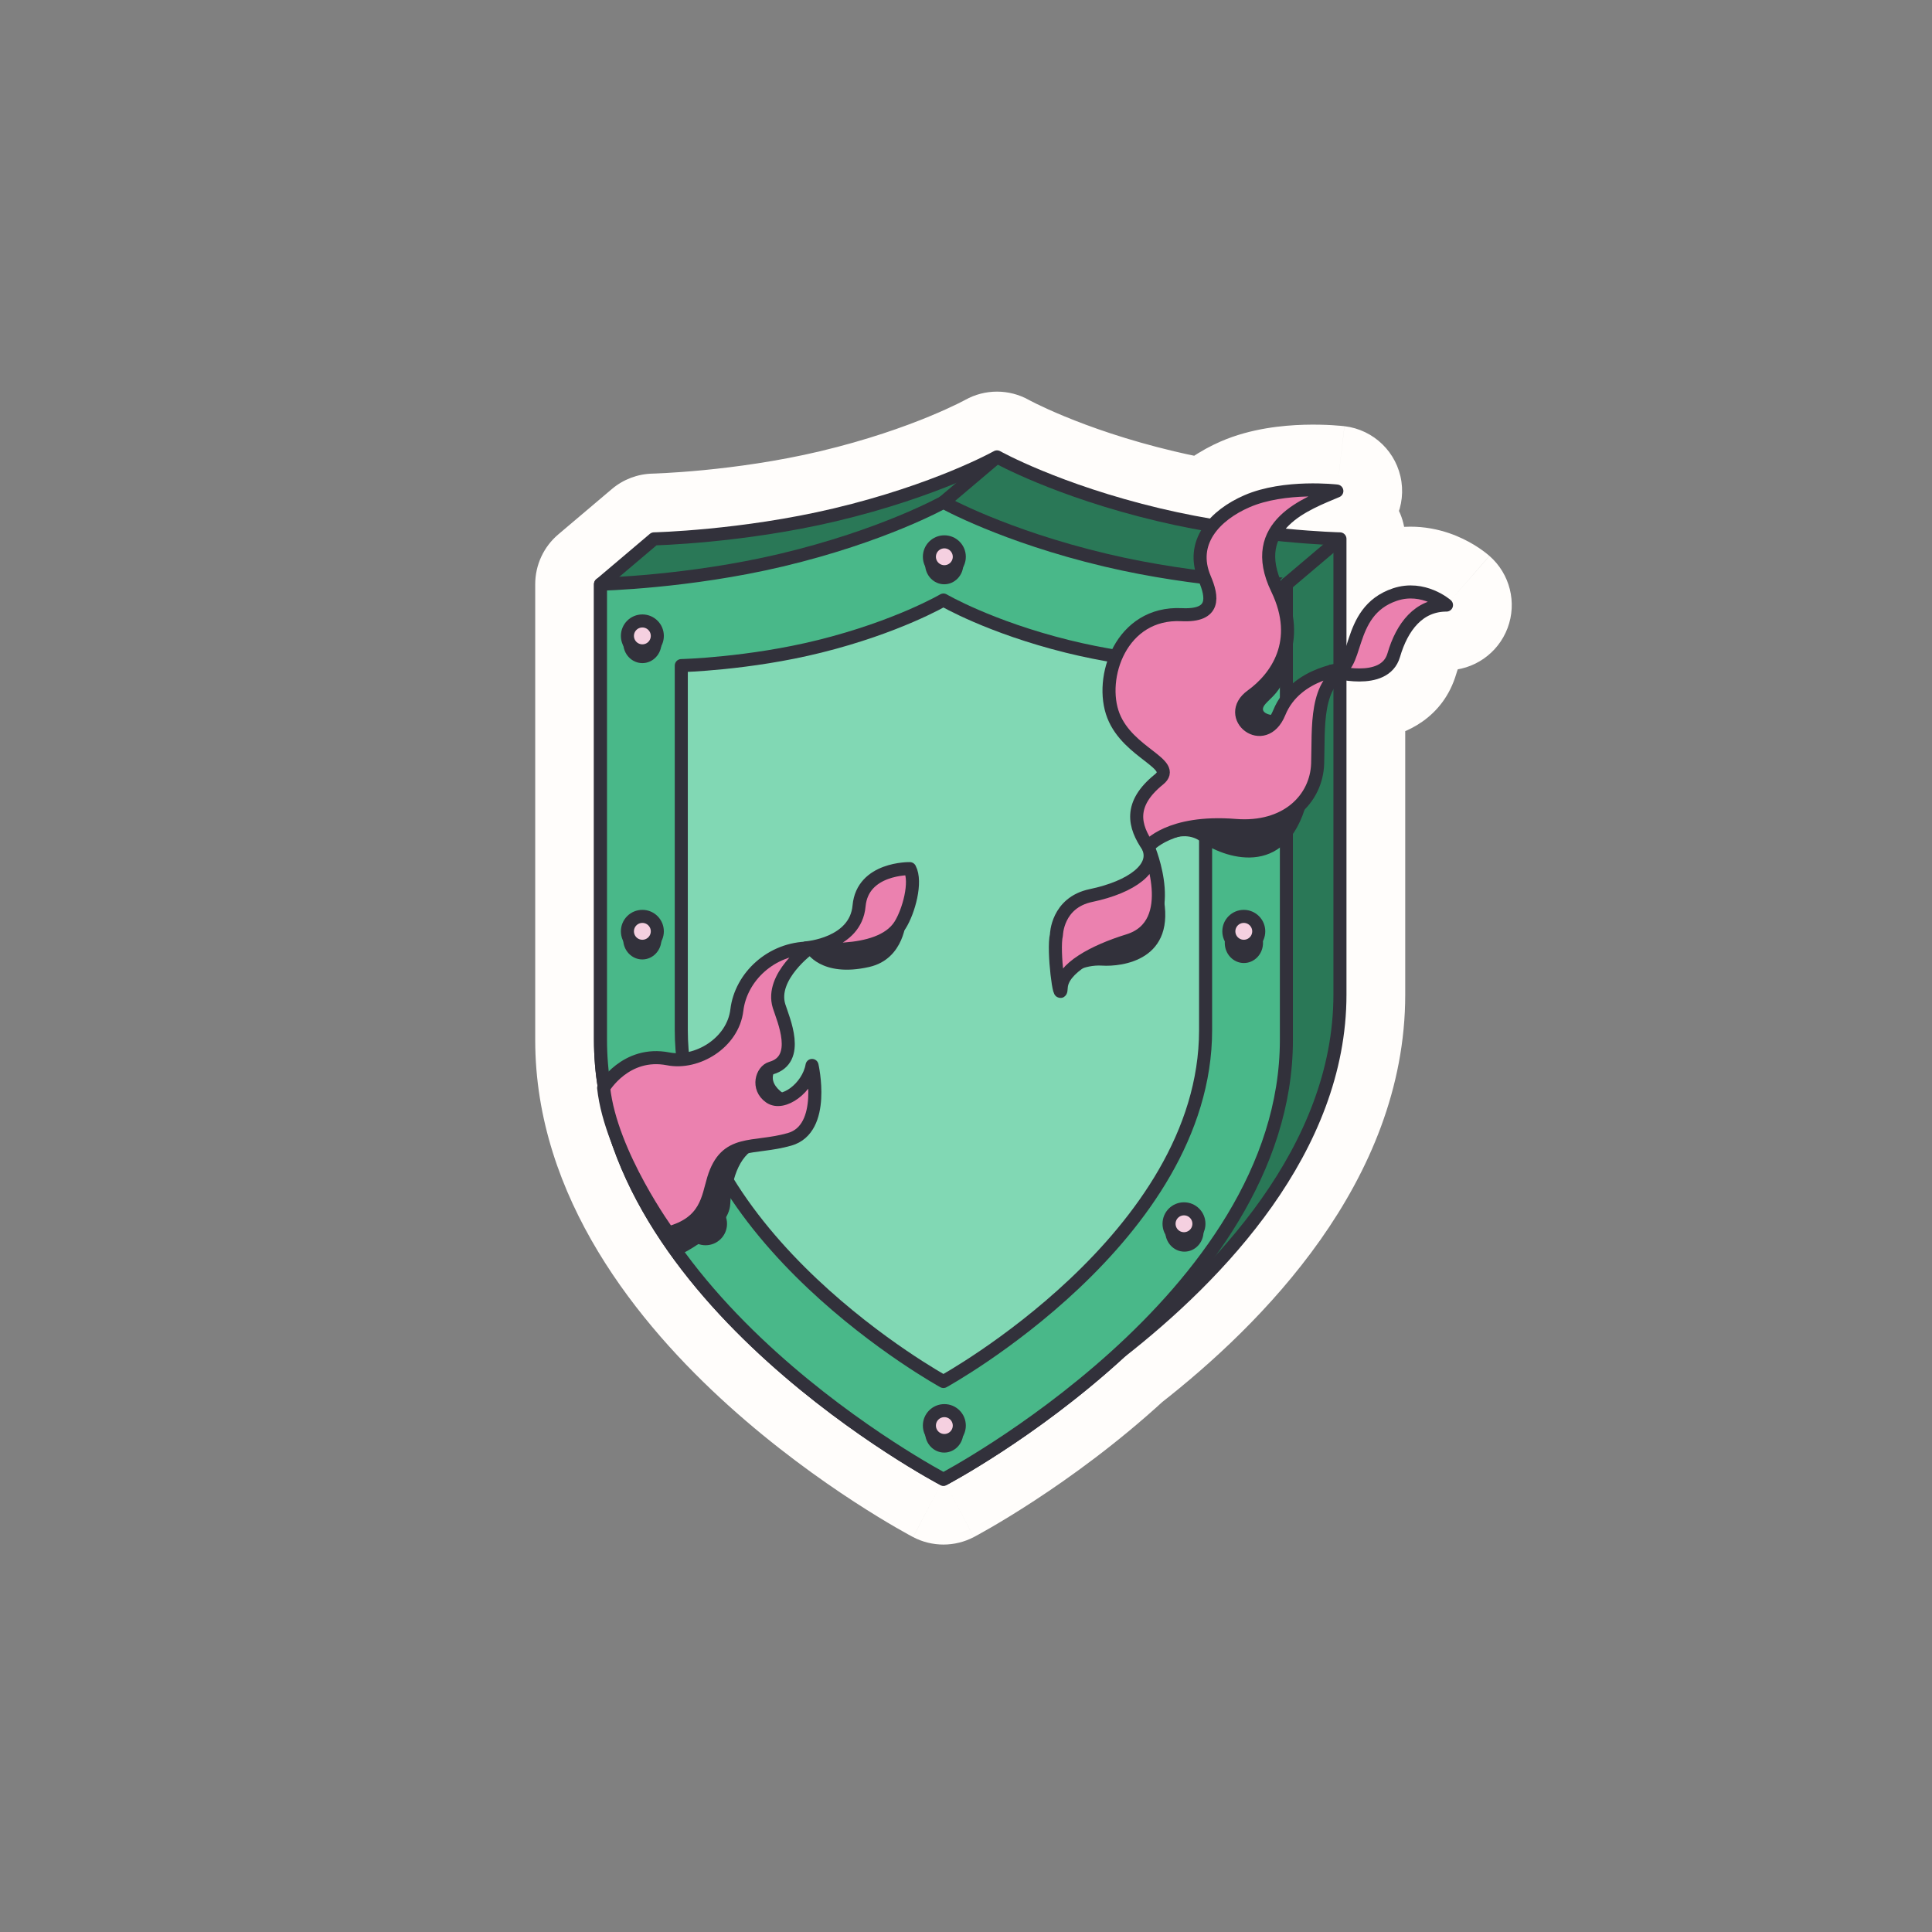 <?xml version="1.0" encoding="utf-8"?>
<svg xmlns="http://www.w3.org/2000/svg" width="128" height="128" viewBox="0 0 128 128" fill="none">
<rect x="0" y="0" width="128" height="128" fill="#808080" stroke="none"/>
<mask id="path-1-outside-1_1163_1443" maskUnits="userSpaceOnUse" x="34.784" y="25.27" width="66" height="78" fill="black">
<rect fill="white" x="34.784" y="25.27" width="66" height="78"/>
<path fill-rule="evenodd" clip-rule="evenodd" d="M76.79 34.108C70.044 32.507 66.054 30.27 66.054 30.27C66.054 30.27 62.064 32.507 55.317 34.108C49.163 35.568 43.332 35.701 43.332 35.701L39.784 38.705V68.898C39.784 86.085 62.505 98.007 62.505 98.007C62.505 98.007 68.418 94.903 74.211 89.582C80.727 84.487 88.775 76.124 88.775 65.895V44.585C89.783 44.782 91.878 44.987 92.338 43.408C92.89 41.515 93.999 40.087 95.834 40.087C95.834 40.087 94.316 38.758 92.426 39.388C90.539 40.017 90.045 41.556 89.654 42.776C89.425 43.489 89.231 44.093 88.815 44.341C88.802 44.343 88.789 44.345 88.775 44.348V35.701L88.773 35.701C88.702 35.699 86.964 35.655 84.416 35.383C85.179 33.953 86.982 33.198 88.223 32.678L88.224 32.678C88.345 32.627 88.46 32.578 88.569 32.532C88.569 32.532 85.103 32.125 82.609 33.21C81.72 33.597 80.901 34.142 80.329 34.822C79.189 34.629 77.996 34.394 76.79 34.108Z"/>
</mask>
<path fill-rule="evenodd" clip-rule="evenodd" d="M76.79 34.108C70.044 32.507 66.054 30.27 66.054 30.27C66.054 30.27 62.064 32.507 55.317 34.108C49.163 35.568 43.332 35.701 43.332 35.701L39.784 38.705V68.898C39.784 86.085 62.505 98.007 62.505 98.007C62.505 98.007 68.418 94.903 74.211 89.582C80.727 84.487 88.775 76.124 88.775 65.895V44.585C89.783 44.782 91.878 44.987 92.338 43.408C92.89 41.515 93.999 40.087 95.834 40.087C95.834 40.087 94.316 38.758 92.426 39.388C90.539 40.017 90.045 41.556 89.654 42.776C89.425 43.489 89.231 44.093 88.815 44.341C88.802 44.343 88.789 44.345 88.775 44.348V35.701L88.773 35.701C88.702 35.699 86.964 35.655 84.416 35.383C85.179 33.953 86.982 33.198 88.223 32.678L88.224 32.678C88.345 32.627 88.46 32.578 88.569 32.532C88.569 32.532 85.103 32.125 82.609 33.21C81.72 33.597 80.901 34.142 80.329 34.822C79.189 34.629 77.996 34.394 76.79 34.108Z" fill="#FFFDFB"/>
<path d="M66.054 30.27L68.168 26.498C66.854 25.762 65.253 25.762 63.939 26.498L66.054 30.27ZM76.79 34.108L75.792 38.315L75.792 38.315L76.79 34.108ZM55.317 34.108L56.316 38.315L56.316 38.315L55.317 34.108ZM43.332 35.701L43.233 31.378C42.245 31.4 41.293 31.761 40.538 32.4L43.332 35.701ZM39.784 38.705L36.99 35.404C36.019 36.225 35.459 37.433 35.459 38.705H39.784ZM62.505 98.007L60.496 101.836C61.755 102.496 63.257 102.496 64.515 101.836L62.505 98.007ZM74.211 89.582L71.547 86.176C71.457 86.246 71.37 86.32 71.286 86.398L74.211 89.582ZM88.775 44.585L89.607 40.341C88.338 40.093 87.025 40.425 86.027 41.246C85.029 42.068 84.451 43.292 84.451 44.585H88.775ZM92.338 43.408L96.49 44.618L96.49 44.618L92.338 43.408ZM95.834 40.087V44.411C97.635 44.411 99.248 43.295 99.882 41.609C100.515 39.923 100.038 38.021 98.683 36.834L95.834 40.087ZM92.426 39.388L91.058 35.286L91.058 35.286L92.426 39.388ZM89.654 42.776L93.771 44.097L93.771 44.097L89.654 42.776ZM88.815 44.341L89.549 48.602C90.071 48.512 90.572 48.327 91.026 48.057L88.815 44.341ZM88.775 44.348H84.451C84.451 45.627 85.018 46.841 85.999 47.663C86.98 48.485 88.275 48.83 89.534 48.605L88.775 44.348ZM88.775 35.701H93.1C93.1 33.357 91.232 31.44 88.889 31.378L88.775 35.701ZM88.773 35.701L88.887 31.378L88.883 31.378L88.773 35.701ZM84.416 35.383L80.601 33.347C79.924 34.615 79.921 36.137 80.594 37.407C81.267 38.678 82.527 39.531 83.957 39.683L84.416 35.383ZM88.223 32.678L89.894 36.667L89.904 36.662L88.223 32.678ZM88.224 32.678L86.553 28.689L86.543 28.693L88.224 32.678ZM88.569 32.532L90.272 36.507C92.073 35.736 93.13 33.85 92.849 31.912C92.568 29.973 91.019 28.466 89.074 28.237L88.569 32.532ZM82.609 33.21L80.883 29.245L80.883 29.245L82.609 33.21ZM80.329 34.822L79.606 39.086C81.117 39.342 82.651 38.779 83.638 37.605L80.329 34.822ZM66.054 30.27C63.94 34.042 63.94 34.043 63.941 34.043C63.941 34.044 63.942 34.044 63.943 34.044C63.944 34.045 63.945 34.046 63.946 34.046C63.949 34.048 63.952 34.049 63.955 34.051C63.961 34.054 63.968 34.058 63.976 34.063C63.992 34.072 64.012 34.083 64.036 34.096C64.084 34.122 64.147 34.156 64.226 34.197C64.384 34.28 64.603 34.393 64.882 34.529C65.438 34.801 66.232 35.169 67.243 35.586C69.265 36.42 72.167 37.455 75.792 38.315L77.789 29.9C74.667 29.159 72.201 28.276 70.541 27.591C69.712 27.249 69.086 26.958 68.683 26.761C68.482 26.662 68.337 26.587 68.25 26.542C68.207 26.519 68.178 26.503 68.164 26.496C68.157 26.492 68.154 26.49 68.155 26.491C68.155 26.491 68.156 26.492 68.159 26.493C68.16 26.493 68.161 26.494 68.162 26.495C68.163 26.495 68.164 26.496 68.165 26.496C68.165 26.497 68.166 26.497 68.166 26.497C68.167 26.498 68.168 26.498 66.054 30.27ZM56.316 38.315C59.941 37.455 62.843 36.42 64.864 35.586C65.876 35.169 66.67 34.801 67.226 34.529C67.504 34.392 67.724 34.28 67.881 34.197C67.96 34.156 68.024 34.121 68.072 34.096C68.096 34.083 68.116 34.072 68.132 34.063C68.14 34.058 68.147 34.054 68.153 34.051C68.156 34.049 68.159 34.048 68.161 34.046C68.162 34.045 68.164 34.045 68.165 34.044C68.165 34.044 68.166 34.043 68.166 34.043C68.167 34.043 68.168 34.042 66.054 30.27C63.939 26.498 63.94 26.498 63.941 26.497C63.941 26.497 63.942 26.497 63.942 26.497C63.943 26.496 63.944 26.495 63.945 26.495C63.946 26.494 63.948 26.494 63.949 26.493C63.951 26.492 63.952 26.491 63.952 26.491C63.953 26.491 63.95 26.492 63.943 26.496C63.929 26.503 63.9 26.519 63.857 26.542C63.77 26.587 63.625 26.662 63.424 26.761C63.021 26.958 62.396 27.249 61.567 27.591C59.907 28.276 57.441 29.159 54.319 29.9L56.316 38.315ZM43.332 35.701C43.431 40.024 43.431 40.024 43.432 40.024C43.432 40.024 43.433 40.024 43.433 40.024C43.434 40.024 43.435 40.024 43.436 40.024C43.438 40.024 43.44 40.024 43.443 40.024C43.448 40.024 43.455 40.023 43.463 40.023C43.48 40.023 43.502 40.022 43.529 40.021C43.584 40.02 43.661 40.017 43.758 40.014C43.953 40.006 44.229 39.994 44.577 39.975C45.271 39.937 46.253 39.87 47.434 39.756C49.784 39.528 52.987 39.105 56.316 38.315L54.319 29.9C51.494 30.57 48.705 30.944 46.6 31.148C45.554 31.249 44.694 31.307 44.102 31.339C43.807 31.356 43.58 31.366 43.431 31.371C43.357 31.374 43.303 31.376 43.269 31.377C43.252 31.377 43.241 31.378 43.235 31.378C43.232 31.378 43.23 31.378 43.23 31.378C43.23 31.378 43.23 31.378 43.231 31.378C43.231 31.378 43.231 31.378 43.232 31.378C43.232 31.378 43.233 31.378 43.233 31.378C43.233 31.378 43.233 31.378 43.332 35.701ZM42.578 42.005L46.126 39.002L40.538 32.4L36.99 35.404L42.578 42.005ZM44.108 68.898V38.705H35.459V68.898H44.108ZM62.505 98.007C64.515 94.177 64.516 94.178 64.516 94.178C64.517 94.178 64.518 94.179 64.518 94.179C64.519 94.18 64.519 94.18 64.519 94.18C64.52 94.18 64.519 94.18 64.516 94.178C64.511 94.176 64.501 94.17 64.486 94.162C64.455 94.145 64.404 94.118 64.334 94.079C64.194 94.002 63.977 93.881 63.695 93.718C63.131 93.391 62.308 92.898 61.314 92.251C59.316 90.951 56.67 89.06 54.042 86.688C48.609 81.782 44.108 75.596 44.108 68.898H35.459C35.459 79.388 42.319 87.756 48.247 93.107C51.3 95.864 54.334 98.027 56.597 99.5C57.732 100.239 58.685 100.811 59.363 101.204C59.703 101.4 59.974 101.552 60.167 101.658C60.263 101.711 60.339 101.752 60.395 101.782C60.422 101.797 60.445 101.809 60.462 101.818C60.47 101.822 60.477 101.826 60.483 101.829C60.486 101.831 60.489 101.832 60.491 101.833C60.492 101.834 60.493 101.834 60.494 101.835C60.495 101.835 60.496 101.836 62.505 98.007ZM71.286 86.398C68.61 88.855 65.884 90.819 63.818 92.171C62.789 92.844 61.936 93.358 61.35 93.698C61.057 93.868 60.831 93.994 60.685 94.075C60.612 94.115 60.558 94.144 60.526 94.161C60.51 94.17 60.5 94.176 60.494 94.178C60.492 94.18 60.491 94.18 60.491 94.18C60.491 94.18 60.491 94.18 60.492 94.18C60.492 94.179 60.493 94.179 60.494 94.179C60.494 94.179 60.494 94.178 60.495 94.178C60.495 94.178 60.496 94.178 62.505 98.007C64.515 101.836 64.516 101.835 64.516 101.835C64.517 101.835 64.517 101.834 64.518 101.834C64.519 101.834 64.52 101.833 64.521 101.833C64.523 101.831 64.526 101.83 64.529 101.828C64.535 101.825 64.542 101.821 64.551 101.817C64.568 101.807 64.591 101.795 64.62 101.78C64.678 101.749 64.757 101.706 64.857 101.651C65.056 101.541 65.338 101.383 65.69 101.179C66.393 100.771 67.38 100.176 68.553 99.408C70.891 97.879 74.019 95.63 77.136 92.767L71.286 86.398ZM84.451 65.895C84.451 73.936 77.959 81.163 71.547 86.176L76.874 92.989C83.496 87.811 93.1 78.311 93.1 65.895H84.451ZM84.451 44.585V65.895H93.1V44.585H84.451ZM87.944 48.829C88.617 48.96 90.008 49.18 91.495 48.924C93.08 48.651 95.616 47.614 96.49 44.618L88.187 42.197C88.348 41.644 88.714 41.128 89.199 40.779C89.615 40.478 89.96 40.413 90.029 40.401C90.108 40.387 90.096 40.399 89.97 40.391C89.857 40.384 89.728 40.365 89.607 40.341L87.944 48.829ZM96.49 44.618C96.562 44.372 96.634 44.204 96.687 44.102C96.742 43.999 96.759 43.997 96.71 44.048C96.654 44.105 96.531 44.211 96.336 44.296C96.135 44.385 95.952 44.411 95.834 44.411V35.763C91.066 35.763 88.928 39.658 88.187 42.197L96.49 44.618ZM95.834 40.087C98.683 36.834 98.681 36.833 98.68 36.831C98.68 36.831 98.678 36.83 98.677 36.829C98.675 36.827 98.674 36.826 98.671 36.824C98.668 36.821 98.664 36.817 98.66 36.814C98.651 36.807 98.643 36.799 98.634 36.792C98.615 36.776 98.595 36.759 98.573 36.741C98.529 36.704 98.477 36.663 98.418 36.616C98.3 36.525 98.149 36.414 97.969 36.293C97.614 36.056 97.112 35.761 96.485 35.503C95.236 34.988 93.278 34.546 91.058 35.286L93.793 43.49C93.464 43.6 93.21 43.507 93.192 43.5C93.181 43.495 93.177 43.493 93.165 43.485C93.157 43.48 93.139 43.468 93.112 43.446C93.098 43.435 93.08 43.421 93.059 43.404C93.049 43.395 93.037 43.386 93.025 43.375C93.019 43.37 93.012 43.364 93.006 43.358C93.002 43.355 92.999 43.353 92.995 43.349C92.994 43.348 92.992 43.346 92.99 43.345C92.989 43.344 92.988 43.343 92.987 43.343C92.986 43.341 92.985 43.34 95.834 40.087ZM91.058 35.286C86.907 36.669 85.894 40.341 85.536 41.455L93.771 44.097C93.875 43.773 93.935 43.593 93.999 43.432C94.058 43.286 94.089 43.242 94.084 43.25C94.072 43.267 94.025 43.331 93.938 43.4C93.847 43.472 93.782 43.494 93.793 43.49L91.058 35.286ZM85.536 41.455C85.475 41.646 85.44 41.755 85.408 41.844C85.377 41.932 85.375 41.927 85.401 41.873C85.425 41.822 85.512 41.647 85.684 41.426C85.865 41.195 86.161 40.888 86.603 40.625L91.026 48.057C92.31 47.292 92.93 46.178 93.209 45.592C93.488 45.006 93.683 44.373 93.771 44.097L85.536 41.455ZM89.534 48.605C89.54 48.604 89.544 48.603 89.549 48.602L88.08 40.079C88.059 40.083 88.038 40.087 88.016 40.09L89.534 48.605ZM84.451 35.701V44.348H93.1V35.701H84.451ZM88.659 40.024L88.662 40.024L88.889 31.378L88.887 31.378L88.659 40.024ZM83.957 39.683C86.656 39.971 88.516 40.02 88.663 40.024L88.883 31.378C88.882 31.378 88.783 31.376 88.596 31.368C88.408 31.36 88.132 31.348 87.78 31.327C87.075 31.285 86.071 31.211 84.874 31.083L83.957 39.683ZM86.553 28.689C85.97 28.933 84.903 29.372 83.87 30.008C82.847 30.64 81.49 31.682 80.601 33.347L88.231 37.419C88.105 37.654 88.031 37.603 88.41 37.37C88.781 37.141 89.235 36.943 89.894 36.666L86.553 28.689ZM86.543 28.693L86.542 28.694L89.904 36.662L89.905 36.662L86.543 28.693ZM86.867 28.557C86.777 28.595 86.678 28.637 86.553 28.689L89.894 36.666C90.012 36.617 90.144 36.562 90.272 36.507L86.867 28.557ZM84.335 37.175C84.834 36.958 85.677 36.814 86.649 36.786C87.087 36.774 87.47 36.787 87.737 36.802C87.869 36.81 87.968 36.818 88.026 36.823C88.055 36.826 88.073 36.828 88.08 36.828C88.084 36.829 88.084 36.829 88.082 36.829C88.081 36.828 88.079 36.828 88.076 36.828C88.074 36.828 88.073 36.828 88.071 36.827C88.07 36.827 88.069 36.827 88.068 36.827C88.068 36.827 88.067 36.827 88.067 36.827C88.066 36.827 88.065 36.827 88.569 32.532C89.074 28.237 89.073 28.237 89.072 28.237C89.072 28.237 89.071 28.237 89.07 28.237C89.069 28.236 89.068 28.236 89.067 28.236C89.064 28.236 89.061 28.236 89.058 28.235C89.052 28.235 89.045 28.234 89.037 28.233C89.021 28.231 89.002 28.229 88.979 28.227C88.934 28.222 88.876 28.216 88.805 28.21C88.664 28.197 88.473 28.182 88.24 28.168C87.779 28.141 87.14 28.12 86.4 28.141C85.015 28.181 82.878 28.377 80.883 29.245L84.335 37.175ZM83.638 37.605C83.638 37.606 83.65 37.591 83.681 37.563C83.712 37.535 83.758 37.499 83.82 37.455C83.947 37.367 84.12 37.268 84.335 37.175L80.883 29.245C79.574 29.815 78.138 30.708 77.019 32.038L83.638 37.605ZM75.792 38.315C77.102 38.626 78.388 38.879 79.606 39.086L81.051 30.558C79.99 30.379 78.89 30.162 77.788 29.9L75.792 38.315Z" fill="#FFFDFB" mask="url(#path-1-outside-1_1163_1443)"/>
<path d="M76.79 34.108C70.044 32.507 66.054 30.27 66.054 30.27C66.054 30.27 62.064 32.507 55.317 34.108C49.163 35.568 43.332 35.701 43.332 35.701L39.784 38.705V68.898C39.784 86.085 62.505 98.007 62.505 98.007C62.505 98.007 68.418 94.903 74.211 89.582C80.727 84.487 88.775 76.124 88.775 65.895V35.701C88.775 35.701 82.944 35.568 76.79 34.108Z" fill="#2A7857" stroke="#32313B" stroke-width="0.865" stroke-miterlimit="10" stroke-linejoin="round"/>
<path d="M73.242 37.111C66.496 35.51 62.505 33.274 62.505 33.274C62.505 33.274 58.516 35.51 51.769 37.111C45.615 38.571 39.784 38.704 39.784 38.704V68.898C39.784 86.085 62.505 98.006 62.505 98.006C62.505 98.006 85.227 86.085 85.227 68.898V38.704C85.227 38.705 79.396 38.571 73.242 37.111Z" fill="#49B889" stroke="#32313B" stroke-width="0.865" stroke-miterlimit="10" stroke-linejoin="round"/>
<path d="M70.713 42.823C65.555 41.543 62.505 39.754 62.505 39.754C62.505 39.754 59.456 41.543 54.298 42.823C49.594 43.991 45.137 44.097 45.137 44.097V68.246C45.137 81.992 62.505 91.526 62.505 91.526C62.505 91.526 79.874 81.992 79.874 68.246V44.097C79.874 44.097 75.417 43.991 70.713 42.823Z" fill="#81D8B4" stroke="#32313B" stroke-width="0.865" stroke-miterlimit="10" stroke-linejoin="round"/>
<path d="M62.506 33.274L66.054 30.27" stroke="#32313B" stroke-width="0.865" stroke-miterlimit="10" stroke-linejoin="round"/>
<path d="M85.227 38.705L88.775 35.701" stroke="#32313B" stroke-width="0.865" stroke-miterlimit="10" stroke-linejoin="round"/>
<path d="M62.558 38.71C63.258 38.71 63.825 38.113 63.825 37.377C63.825 36.641 63.258 36.044 62.558 36.044C61.858 36.044 61.291 36.641 61.291 37.377C61.291 38.113 61.858 38.71 62.558 38.71Z" fill="#32313B"/>
<path d="M42.558 43.933C43.258 43.933 43.825 43.336 43.825 42.6C43.825 41.864 43.258 41.267 42.558 41.267C41.858 41.267 41.291 41.864 41.291 42.6C41.291 43.336 41.858 43.933 42.558 43.933Z" fill="#32313B"/>
<path d="M42.555 63.566C43.255 63.566 43.822 62.969 43.822 62.233C43.822 61.497 43.255 60.901 42.555 60.901C41.855 60.901 41.288 61.497 41.288 62.233C41.288 62.969 41.855 63.566 42.555 63.566Z" fill="#32313B"/>
<path d="M62.556 96.237C63.256 96.237 63.823 95.64 63.823 94.904C63.823 94.168 63.256 93.572 62.556 93.572C61.856 93.572 61.289 94.168 61.289 94.904C61.289 95.64 61.856 96.237 62.556 96.237Z" fill="#32313B"/>
<path d="M78.471 82.925C79.171 82.925 79.738 82.328 79.738 81.592C79.738 80.856 79.171 80.26 78.471 80.26C77.771 80.26 77.204 80.856 77.204 81.592C77.204 82.328 77.771 82.925 78.471 82.925Z" fill="#32313B"/>
<path d="M82.411 63.803C83.11 63.803 83.678 63.206 83.678 62.47C83.678 61.734 83.11 61.138 82.411 61.138C81.711 61.138 81.144 61.734 81.144 62.47C81.144 63.206 81.711 63.803 82.411 63.803Z" fill="#32313B"/>
<path d="M82.374 44.2C83.073 44.2 83.641 43.603 83.641 42.867C83.641 42.131 83.073 41.535 82.374 41.535C81.674 41.535 81.107 42.131 81.107 42.867C81.107 43.603 81.674 44.2 82.374 44.2Z" fill="#32313B"/>
<path d="M62.566 37.878C63.112 37.878 63.556 37.434 63.556 36.888C63.556 36.341 63.112 35.898 62.566 35.898C62.019 35.898 61.575 36.341 61.575 36.888C61.575 37.434 62.019 37.878 62.566 37.878Z" fill="#F5D0E0" stroke="#32313B" stroke-width="0.865" stroke-miterlimit="10" stroke-linejoin="round"/>
<path d="M62.566 95.438C63.112 95.438 63.556 94.995 63.556 94.448C63.556 93.901 63.112 93.458 62.566 93.458C62.019 93.458 61.575 93.901 61.575 94.448C61.575 94.995 62.019 95.438 62.566 95.438Z" fill="#F5D0E0" stroke="#32313B" stroke-width="0.865" stroke-miterlimit="10" stroke-linejoin="round"/>
<path d="M42.559 43.121C43.105 43.121 43.549 42.677 43.549 42.13C43.549 41.583 43.105 41.14 42.559 41.14C42.011 41.14 41.568 41.583 41.568 42.13C41.568 42.677 42.011 43.121 42.559 43.121Z" fill="#F5D0E0" stroke="#32313B" stroke-width="0.865" stroke-miterlimit="10" stroke-linejoin="round"/>
<path d="M82.404 43.121C82.951 43.121 83.395 42.677 83.395 42.13C83.395 41.584 82.951 41.14 82.404 41.14C81.858 41.14 81.414 41.584 81.414 42.13C81.414 42.677 81.858 43.121 82.404 43.121Z" fill="#F5D0E0" stroke="#32313B" stroke-width="0.865" stroke-miterlimit="10" stroke-linejoin="round"/>
<path d="M42.559 62.694C43.105 62.694 43.549 62.25 43.549 61.703C43.549 61.156 43.105 60.713 42.559 60.713C42.011 60.713 41.568 61.156 41.568 61.703C41.568 62.25 42.011 62.694 42.559 62.694Z" fill="#F5D0E0" stroke="#32313B" stroke-width="0.865" stroke-miterlimit="10" stroke-linejoin="round"/>
<path d="M82.404 62.694C82.951 62.694 83.395 62.25 83.395 61.703C83.395 61.157 82.951 60.713 82.404 60.713C81.858 60.713 81.414 61.157 81.414 61.703C81.414 62.25 81.858 62.694 82.404 62.694Z" fill="#F5D0E0" stroke="#32313B" stroke-width="0.865" stroke-miterlimit="10" stroke-linejoin="round"/>
<path d="M46.745 82.069C47.292 82.069 47.735 81.626 47.735 81.079C47.735 80.532 47.292 80.088 46.745 80.088C46.198 80.088 45.755 80.532 45.755 81.079C45.755 81.626 46.198 82.069 46.745 82.069Z" fill="#F5D0E0" stroke="#32313B" stroke-width="0.865" stroke-miterlimit="10" stroke-linejoin="round"/>
<path d="M78.442 82.069C78.989 82.069 79.432 81.626 79.432 81.079C79.432 80.532 78.989 80.088 78.442 80.088C77.895 80.088 77.452 80.532 77.452 81.079C77.452 81.626 77.895 82.069 78.442 82.069Z" fill="#F5D0E0" stroke="#32313B" stroke-width="0.865" stroke-miterlimit="10" stroke-linejoin="round"/>
<path d="M39.993 72.075C39.993 72.075 41.45 69.599 44.275 70.153C46.164 70.522 48.557 69.104 48.819 66.919C49.081 64.735 51.091 62.812 53.625 62.812C53.625 62.812 51.004 64.706 51.615 66.657C51.897 67.555 53.088 70.194 51.091 70.764C50.479 70.939 50.13 72.075 51.004 72.686C51.877 73.298 53.538 72.075 53.8 70.589C53.8 70.589 54.761 74.784 52.314 75.483C49.868 76.182 48.091 75.425 47.275 78.105C46.893 79.361 46.809 81.017 44.275 81.687C44.275 81.687 40.474 76.488 39.993 72.075Z" fill="#EB81AF" stroke="#32313B" stroke-width="0.865" stroke-miterlimit="10" stroke-linejoin="round"/>
<path d="M60.276 57.549C60.276 57.549 57.146 57.483 56.915 60.022C56.685 62.561 53.413 62.797 53.413 62.797C53.413 62.797 58.244 63.496 59.631 61.291C60.203 60.382 60.746 58.43 60.276 57.549Z" fill="#EB81AF" stroke="#32313B" stroke-width="0.865" stroke-miterlimit="10" stroke-linejoin="round"/>
<path d="M44.974 83.172C44.974 83.172 48.295 81.6 48.382 79.764C48.469 77.93 49.081 76.357 50.392 75.92C50.392 75.92 48.207 76.094 47.508 77.842C46.809 79.59 45.062 81.512 44.275 81.687L44.974 83.172Z" fill="#32313B"/>
<path d="M52.315 72.686C52.315 72.686 49.926 71.609 52.139 70.153C52.139 70.153 49.693 71.114 50.392 72.162C51.091 73.211 52.315 72.686 52.315 72.686Z" fill="#32313B"/>
<path d="M76.066 56.096C76.066 56.096 77.451 54.337 81.844 54.688C85.23 54.96 87.217 52.936 87.298 50.596C87.378 48.255 87.057 45.124 89.337 44.274C89.337 44.274 85.874 44.465 84.753 47.218C83.748 49.687 81.021 47.462 82.917 46.095C84.543 44.923 86.306 42.511 84.617 39.015C82.561 34.761 86.638 33.359 88.57 32.532C88.57 32.532 85.103 32.125 82.609 33.21C80.502 34.127 78.791 35.928 79.814 38.327C80.335 39.549 80.548 40.834 78.29 40.724C74.264 40.526 72.787 44.914 73.767 47.419C74.748 49.923 78.059 50.611 76.785 51.639C74.758 53.275 75.127 54.736 76.066 56.096Z" fill="#EB81AF" stroke="#32313B" stroke-width="0.865" stroke-miterlimit="10" stroke-linejoin="round"/>
<path d="M84.402 47.396C84.402 47.396 83.238 47.312 83.85 46.624C84.462 45.936 85.905 45.173 84.933 41.592C84.933 41.592 85.087 44.662 83.767 45.382C82.447 46.101 81.77 46.84 82.206 47.598C82.642 48.355 83.965 48.575 84.402 47.396Z" fill="#32313B"/>
<path d="M88.231 44.456C88.231 44.456 91.727 45.505 92.338 43.408C92.89 41.515 93.999 40.087 95.834 40.087C95.834 40.087 94.316 38.758 92.426 39.388C89.018 40.524 90.154 44.631 88.231 44.456Z" fill="#EB81AF" stroke="#32313B" stroke-width="0.865" stroke-miterlimit="10" stroke-linejoin="round"/>
<path d="M69.992 61.935C69.992 61.935 70.026 59.803 72.277 59.332C75.007 58.761 76.658 57.491 76.086 56.158C76.086 56.158 78.245 61.237 74.753 62.316C72.451 63.027 70.373 64.157 70.309 65.427C70.246 66.696 69.738 62.951 69.992 61.935Z" fill="#EB81AF" stroke="#32313B" stroke-width="0.865" stroke-miterlimit="10" stroke-linejoin="round"/>
<path d="M76.126 56.433C76.126 56.433 78.08 54.694 79.526 55.735C80.972 56.776 85.194 58.396 86.582 53.132C86.582 53.132 84.616 54.867 82.36 54.809C80.104 54.752 76.833 54.355 76.126 56.433Z" fill="#32313B"/>
<path d="M70.9 64.565C70.9 64.565 71.766 63.896 73.025 63.975C74.285 64.054 78.023 63.66 77.039 59.253C77.039 59.253 76.363 61.68 74.753 62.316C73.144 62.952 71.412 63.345 70.9 64.565Z" fill="#32313B"/>
<path d="M60.033 60.919C60.033 60.919 59.954 63.526 57.587 64.064C54.382 64.793 53.421 63.075 53.421 63.075C53.421 63.075 56.625 63.395 57.499 62.9C58.373 62.405 60.033 60.919 60.033 60.919Z" fill="#32313B"/>
</svg>